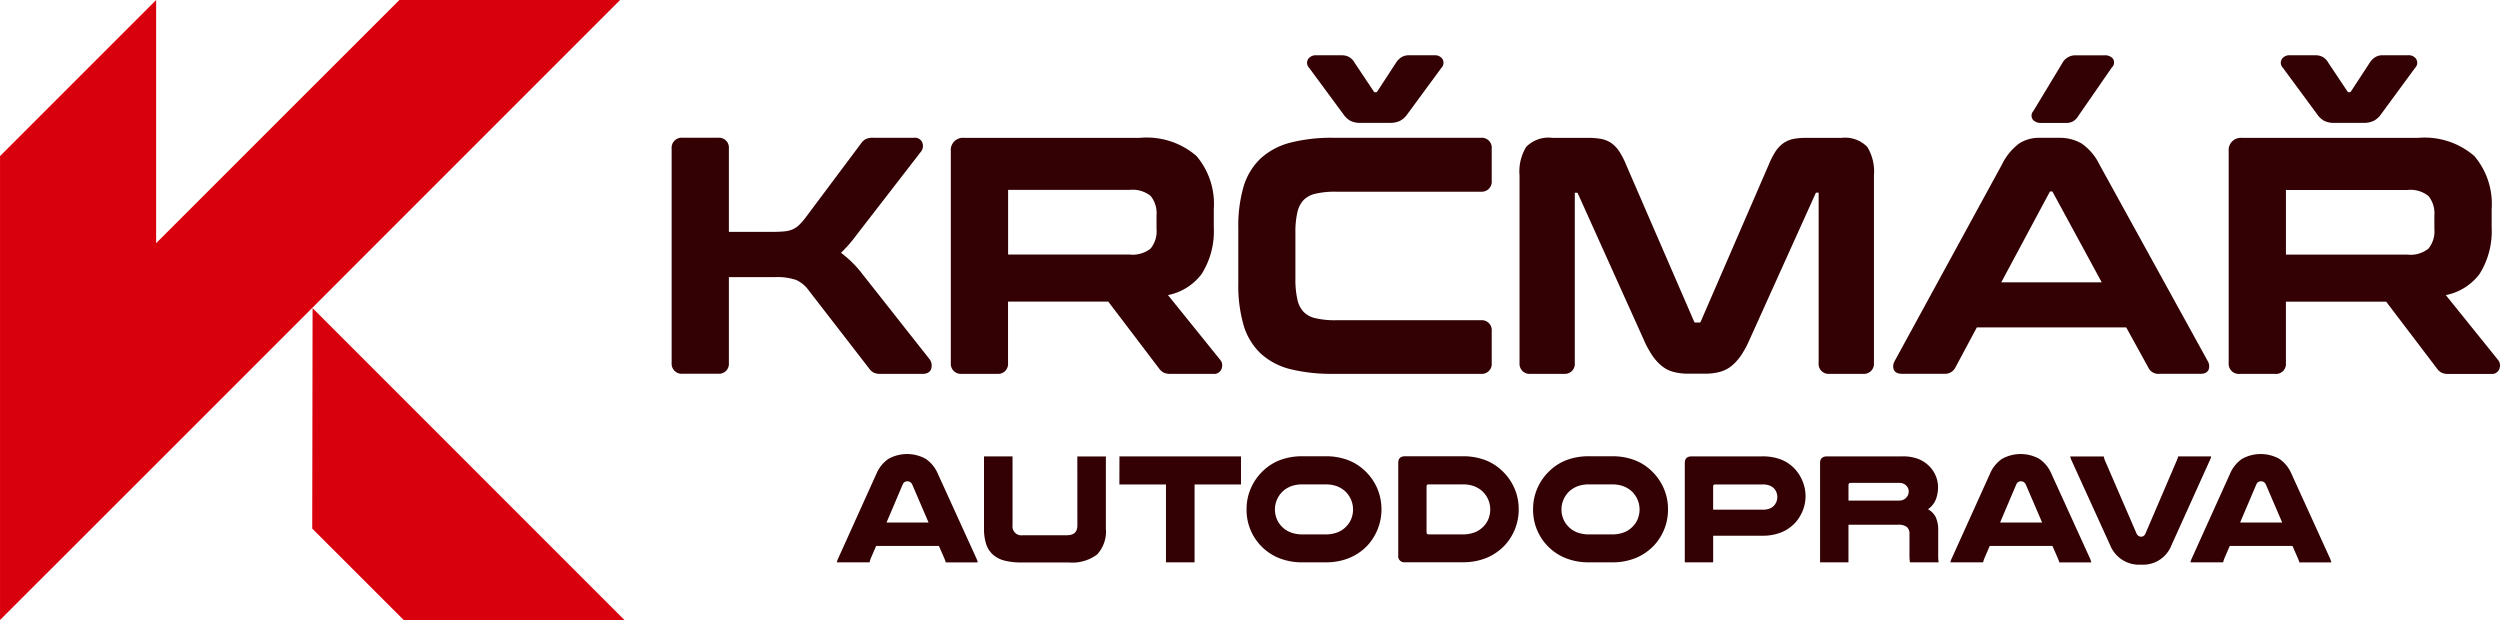<svg xmlns="http://www.w3.org/2000/svg" width="120.968" height="30" viewBox="0 0 120.968 30">
  <g id="logo" transform="translate(-145 -35)">
    <g id="Group_3" data-name="Group 3" transform="translate(145 35)">
      <path id="Path_1" data-name="Path 1" d="M190.831,278.568l12-12H192.149l-11.773,11.769V266.572h0l-3.777,3.776-3.777,3.776v22.448h0l8.007-8,4-4Z" transform="translate(-172.821 -266.572)" fill="#d9000d"/>
      <path id="Path_2" data-name="Path 2" d="M204.045,308.067l4.425,4.424h10.683L204.062,297.4Z" transform="translate(-188.937 -282.491)" fill="#d9000d"/>
    </g>
    <g id="Group_4" data-name="Group 4" transform="translate(177.498 37.674)">
      <path id="Path_3" data-name="Path 3" d="M263.241,317.005l-1.852-4.065a1.642,1.642,0,0,0-.58-.713,1.856,1.856,0,0,0-1.81,0,1.654,1.654,0,0,0-.577.713l-1.836,4.065a.936.936,0,0,0-.049.114,1.121,1.121,0,0,0-.035.114h1.586a.629.629,0,0,1,.023-.091l.03-.09.266-.615h3.035l.273.622c.01.026.02.052.03.08s.02.059.03.095h1.548a1.027,1.027,0,0,0-.083-.228Zm-4.333-1.7.781-1.836a.249.249,0,0,1,.1-.125.259.259,0,0,1,.129-.034.255.255,0,0,1,.136.038.269.269,0,0,1,.1.121l.789,1.836Z" transform="translate(-248.51 -292.696)" fill="#330003"/>
      <path id="Path_4" data-name="Path 4" d="M275.744,315.565c0,.319-.169.478-.508.478H273.1a.429.429,0,0,1-.493-.478v-3.338h-1.381v3.489a2.417,2.417,0,0,0,.1.74,1.165,1.165,0,0,0,.314.508,1.331,1.331,0,0,0,.558.3,3.139,3.139,0,0,0,.827.095h2.3a1.991,1.991,0,0,0,1.381-.391,1.639,1.639,0,0,0,.417-1.248v-3.489h-1.381Z" transform="translate(-256.111 -292.818)" fill="#330003"/>
      <path id="Path_5" data-name="Path 5" d="M284.762,313.585h2.254v3.77H288.4v-3.77h2.246v-1.358h-5.881Z" transform="translate(-263.096 -292.818)" fill="#330003"/>
      <path id="Path_6" data-name="Path 6" d="M303.181,312.9a2.439,2.439,0,0,0-.809-.5,3.037,3.037,0,0,0-1.089-.179h-1.078a3.043,3.043,0,0,0-1.089.179,2.441,2.441,0,0,0-.808.5,2.574,2.574,0,0,0-.607.842,2.506,2.506,0,0,0-.22,1.047,2.505,2.505,0,0,0,1.525,2.34,2.959,2.959,0,0,0,1.2.224h1.078a2.959,2.959,0,0,0,1.2-.224,2.558,2.558,0,0,0,.865-.611,2.6,2.6,0,0,0,.441-2.776A2.583,2.583,0,0,0,303.181,312.9Zm-.63,2.34a1.141,1.141,0,0,1-.235.368,1.182,1.182,0,0,1-.418.288,1.576,1.576,0,0,1-.615.106h-1.078a1.58,1.58,0,0,1-.615-.106,1.178,1.178,0,0,1-.418-.288,1.141,1.141,0,0,1-.235-.368,1.208,1.208,0,0,1,.019-.929,1.248,1.248,0,0,1,.277-.394,1.307,1.307,0,0,1,.395-.243,1.562,1.562,0,0,1,.577-.091h1.078a1.562,1.562,0,0,1,.577.091,1.291,1.291,0,0,1,.394.243,1.257,1.257,0,0,1,.277.394,1.208,1.208,0,0,1,.019.929Z" transform="translate(-269.661 -292.818)" fill="#330003"/>
      <path id="Path_7" data-name="Path 7" d="M317.647,312.9a2.436,2.436,0,0,0-.808-.5,3.037,3.037,0,0,0-1.089-.179h-2.77q-.333,0-.333.319v4.483a.292.292,0,0,0,.333.326h2.77a2.962,2.962,0,0,0,1.2-.224,2.565,2.565,0,0,0,.865-.611,2.535,2.535,0,0,0,.66-1.729,2.5,2.5,0,0,0-.22-1.047A2.567,2.567,0,0,0,317.647,312.9Zm-.63,2.34a1.139,1.139,0,0,1-.235.368,1.187,1.187,0,0,1-.418.288,1.578,1.578,0,0,1-.615.106h-1.632q-.1,0-.1-.106v-2.208c0-.071.033-.106.1-.106h1.632a1.56,1.56,0,0,1,.576.091,1.3,1.3,0,0,1,.395.243,1.241,1.241,0,0,1,.277.394,1.215,1.215,0,0,1,.019.929Z" transform="translate(-277.488 -292.818)" fill="#330003"/>
      <path id="Path_8" data-name="Path 8" d="M331.833,312.9a2.439,2.439,0,0,0-.809-.5,3.037,3.037,0,0,0-1.089-.179h-1.078a3.04,3.04,0,0,0-1.089.179,2.439,2.439,0,0,0-.808.5,2.575,2.575,0,0,0-.607.842,2.505,2.505,0,0,0-.22,1.047,2.505,2.505,0,0,0,1.525,2.34,2.959,2.959,0,0,0,1.2.224h1.078a2.959,2.959,0,0,0,1.2-.224,2.567,2.567,0,0,0,.865-.611,2.535,2.535,0,0,0,.66-1.729,2.5,2.5,0,0,0-.22-1.047A2.583,2.583,0,0,0,331.833,312.9Zm-.63,2.34a1.141,1.141,0,0,1-.235.368,1.185,1.185,0,0,1-.417.288,1.58,1.58,0,0,1-.615.106h-1.078a1.58,1.58,0,0,1-.615-.106,1.177,1.177,0,0,1-.418-.288,1.13,1.13,0,0,1-.235-.368,1.206,1.206,0,0,1,.018-.929,1.249,1.249,0,0,1,.277-.394,1.307,1.307,0,0,1,.395-.243,1.562,1.562,0,0,1,.577-.091h1.078a1.563,1.563,0,0,1,.577.091,1.292,1.292,0,0,1,.394.243,1.241,1.241,0,0,1,.277.394,1.209,1.209,0,0,1,.019.929Z" transform="translate(-284.449 -292.818)" fill="#330003"/>
      <path id="Path_9" data-name="Path 9" d="M346.573,312.781a1.84,1.84,0,0,0-.626-.406,2.466,2.466,0,0,0-.914-.148h-3.4q-.333,0-.333.319v4.809h1.373v-1.29h2.36a2.365,2.365,0,0,0,.994-.186,1.89,1.89,0,0,0,.668-.5,1.991,1.991,0,0,0,.33-.573,1.848,1.848,0,0,0,.118-.656,1.887,1.887,0,0,0-.152-.743A1.958,1.958,0,0,0,346.573,312.781Zm-.918,1.783a.559.559,0,0,1-.224.178.889.889,0,0,1-.368.064h-2.391v-1.115c0-.071.033-.106.1-.106h2.292a.91.91,0,0,1,.36.061.558.558,0,0,1,.224.166.615.615,0,0,1,.129.387A.585.585,0,0,1,345.654,314.564Z" transform="translate(-292.276 -292.818)" fill="#330003"/>
      <path id="Path_10" data-name="Path 10" d="M360.547,316.869v-1.024a1.545,1.545,0,0,0-.118-.675.941.941,0,0,0-.375-.387,1.043,1.043,0,0,0,.379-.474,1.615,1.615,0,0,0,.106-.587,1.4,1.4,0,0,0-.11-.55,1.47,1.47,0,0,0-.3-.458,1.586,1.586,0,0,0-.524-.354,2.034,2.034,0,0,0-.79-.133h-3.642q-.341,0-.342.319v4.809h1.374v-1.821h2.39a.685.685,0,0,1,.433.106.427.427,0,0,1,.129.349v1.024a2.549,2.549,0,0,0,.022.341h1.389c-.01-.071-.016-.142-.019-.212S360.547,316.981,360.547,316.869Zm-1.526-2.669a.451.451,0,0,1-.151.121.529.529,0,0,1-.236.045h-2.428v-.743a.1.1,0,0,1,.114-.114h2.314a.473.473,0,0,1,.372.136.393.393,0,0,1,.114.288A.414.414,0,0,1,359.022,314.2Z" transform="translate(-299.261 -292.818)" fill="#330003"/>
      <path id="Path_11" data-name="Path 11" d="M374.6,317.005l-1.852-4.065a1.642,1.642,0,0,0-.58-.713,1.856,1.856,0,0,0-1.81,0,1.647,1.647,0,0,0-.577.713l-1.836,4.065a.958.958,0,0,0-.049.114c-.013.035-.024.073-.035.114h1.586a.637.637,0,0,1,.023-.091c.011-.03.02-.06.031-.09l.266-.615H372.8l.273.622c.01.026.02.052.03.08s.02.059.03.095h1.548a1.093,1.093,0,0,0-.034-.114A1.022,1.022,0,0,0,374.6,317.005Zm-4.333-1.7.781-1.836a.249.249,0,0,1,.1-.125.261.261,0,0,1,.129-.034.253.253,0,0,1,.136.038.268.268,0,0,1,.1.121l.789,1.836Z" transform="translate(-305.987 -292.696)" fill="#330003"/>
      <path id="Path_12" data-name="Path 12" d="M386.634,312.341a1.079,1.079,0,0,0,.034-.114h-1.6a.956.956,0,0,1-.06.182l-1.518,3.543a.263.263,0,0,1-.091.125.227.227,0,0,1-.246,0,.275.275,0,0,1-.1-.121l-1.533-3.543a1.506,1.506,0,0,1-.053-.182h-1.624a1.171,1.171,0,0,0,.034.114.984.984,0,0,0,.049.114l1.852,4.065a1.5,1.5,0,0,0,1.487.941,1.473,1.473,0,0,0,1.48-.941l1.836-4.065A1.116,1.116,0,0,0,386.634,312.341Z" transform="translate(-312.171 -292.818)" fill="#330003"/>
      <path id="Path_13" data-name="Path 13" d="M398.6,317.005l-1.852-4.065a1.642,1.642,0,0,0-.58-.713,1.856,1.856,0,0,0-1.81,0,1.65,1.65,0,0,0-.577.713l-1.836,4.065a.945.945,0,0,0-.049.114c-.013.035-.024.073-.035.114h1.586a.625.625,0,0,1,.023-.091c.011-.03.02-.06.03-.09l.266-.615H396.8l.273.622c.01.026.02.052.03.08s.02.059.03.095h1.548a1.131,1.131,0,0,0-.034-.114A1.041,1.041,0,0,0,398.6,317.005Zm-4.333-1.7.781-1.836a.249.249,0,0,1,.1-.125.261.261,0,0,1,.129-.034.254.254,0,0,1,.137.038.269.269,0,0,1,.1.121l.789,1.836Z" transform="translate(-318.372 -292.696)" fill="#330003"/>
      <path id="Path_14" data-name="Path 14" d="M249.737,291.709a.737.737,0,0,0,.374.072h2.025c.367,0,.419-.247.426-.324a.5.5,0,0,0-.084-.369l-3.242-4.11a5.126,5.126,0,0,0-1.058-1.054c.1-.093.2-.2.3-.305.157-.173.328-.385.507-.627l3.074-3.975a.443.443,0,0,0,.065-.4.378.378,0,0,0-.412-.259h-1.962a.759.759,0,0,0-.391.073.719.719,0,0,0-.208.2l-2.719,3.634a2.775,2.775,0,0,1-.311.342,1.059,1.059,0,0,1-.3.191,1.359,1.359,0,0,1-.392.09c-.163.015-.37.023-.617.023h-2.057v-4.033a.479.479,0,0,0-.522-.522h-1.709a.487.487,0,0,0-.538.522v10.375a.487.487,0,0,0,.538.522h1.709a.479.479,0,0,0,.522-.522V287.1h2.231a2.871,2.871,0,0,1,1.025.137,1.547,1.547,0,0,1,.609.507l2.908,3.759A.723.723,0,0,0,249.737,291.709Z" transform="translate(-239.985 -276.365)" fill="#330003"/>
      <path id="Path_15" data-name="Path 15" d="M278.185,291.709a.736.736,0,0,0,.374.072H280.6a.379.379,0,0,0,.424-.3.413.413,0,0,0-.088-.386l-2.522-3.126a2.684,2.684,0,0,0,1.633-1.025,3.873,3.873,0,0,0,.585-2.251v-.9a3.565,3.565,0,0,0-.84-2.556,3.681,3.681,0,0,0-2.736-.876h-8.5a.591.591,0,0,0-.649.648v10.249a.487.487,0,0,0,.538.522h1.709a.48.48,0,0,0,.522-.522v-2.973h4.85l2.444,3.217A.724.724,0,0,0,278.185,291.709Zm-.323-6.935a1.329,1.329,0,0,1-.284.94,1.386,1.386,0,0,1-1.013.294h-5.886v-3.129a.152.152,0,0,1,.031,0h5.854a1.386,1.386,0,0,1,1.013.294,1.329,1.329,0,0,1,.284.94Z" transform="translate(-254.398 -276.365)" fill="#330003"/>
      <path id="Path_16" data-name="Path 16" d="M299.171,291.553a8.322,8.322,0,0,0,2.086.227h7.136a.48.48,0,0,0,.522-.522v-1.55a.48.48,0,0,0-.522-.522h-7.041a4.087,4.087,0,0,1-.977-.1,1.161,1.161,0,0,1-.559-.3,1.251,1.251,0,0,1-.3-.585,4.348,4.348,0,0,1-.1-1.01v-2.246a4.223,4.223,0,0,1,.1-1,1.253,1.253,0,0,1,.3-.578,1.158,1.158,0,0,1,.559-.3,4.073,4.073,0,0,1,.977-.1h7.041a.487.487,0,0,0,.522-.537v-1.55a.48.48,0,0,0-.522-.522h-7.136a8.054,8.054,0,0,0-2.087.236,3.372,3.372,0,0,0-1.442.769,3.1,3.1,0,0,0-.822,1.364,6.786,6.786,0,0,0-.253,1.981v2.72a6.873,6.873,0,0,0,.253,1.988,3.093,3.093,0,0,0,.823,1.373A3.3,3.3,0,0,0,299.171,291.553Z" transform="translate(-269.233 -276.365)" fill="#330003"/>
      <path id="Path_17" data-name="Path 17" d="M305.289,274.97a1.028,1.028,0,0,0,.325.3,1.013,1.013,0,0,0,.5.1h1.409a1.065,1.065,0,0,0,.5-.1.992.992,0,0,0,.336-.3l1.659-2.258a.348.348,0,0,0,.041-.448.434.434,0,0,0-.368-.164h-1.234a.689.689,0,0,0-.378.1.9.9,0,0,0-.257.265l-.9,1.38c-.028.044-.046.044-.058.044h-.063c-.012,0-.03,0-.061-.049l-.914-1.37a.753.753,0,0,0-.245-.269.722.722,0,0,0-.394-.1h-1.218a.449.449,0,0,0-.385.165.344.344,0,0,0,.039.445Z" transform="translate(-272.773 -272.1)" fill="#330003"/>
      <path id="Path_18" data-name="Path 18" d="M339.772,291.78h1.614a.487.487,0,0,0,.538-.522V282.18a2.283,2.283,0,0,0-.321-1.379,1.5,1.5,0,0,0-1.245-.44h-1.693a3.343,3.343,0,0,0-.627.051,1.3,1.3,0,0,0-.5.21,1.528,1.528,0,0,0-.385.411,3.984,3.984,0,0,0-.323.635l-3.29,7.59c-.014.03-.024.039-.063.039h-.19c-.039,0-.049-.009-.062-.038l-3.29-7.589a3.961,3.961,0,0,0-.324-.637,1.514,1.514,0,0,0-.385-.411,1.3,1.3,0,0,0-.511-.211,3.508,3.508,0,0,0-.633-.05h-1.724a1.5,1.5,0,0,0-1.262.44,2.28,2.28,0,0,0-.321,1.379v9.078a.487.487,0,0,0,.538.522h1.614a.48.48,0,0,0,.522-.522v-8.24h.095a.1.1,0,0,1,.039.005l3.2,7.1a4.881,4.881,0,0,0,.4.746,2.414,2.414,0,0,0,.46.519,1.538,1.538,0,0,0,.588.3,2.826,2.826,0,0,0,.734.085h.76a2.829,2.829,0,0,0,.733-.085,1.542,1.542,0,0,0,.588-.3,2.448,2.448,0,0,0,.46-.518,4.828,4.828,0,0,0,.4-.746l3.2-7.086.008-.018a.086.086,0,0,1,.039-.006h.095v8.24A.48.48,0,0,0,339.772,291.78Z" transform="translate(-283.747 -276.365)" fill="#330003"/>
      <path id="Path_19" data-name="Path 19" d="M365.143,291.483l1.043-1.949h7.229l1.071,1.945a.526.526,0,0,0,.519.3h2.01c.255,0,.354-.116.392-.214a.492.492,0,0,0-.047-.4l-5.241-9.513a2.632,2.632,0,0,0-.87-1.022,2.127,2.127,0,0,0-1.1-.27h-.934a1.774,1.774,0,0,0-.98.273,2.806,2.806,0,0,0-.834,1.02l-5.192,9.511a.493.493,0,0,0-.046.4c.037.1.138.214.408.214h2.057A.554.554,0,0,0,365.143,291.483Zm4.57-8.505c.009-.015.016-.022.023-.023h.1a.062.062,0,0,1,.016.019l2.377,4.377h-4.86Z" transform="translate(-303.031 -276.365)" fill="#330003"/>
      <path id="Path_20" data-name="Path 20" d="M376.453,275.374h1.2a.649.649,0,0,0,.376-.1.882.882,0,0,0,.245-.278l1.6-2.313a.317.317,0,0,0,.017-.452.515.515,0,0,0-.376-.129h-1.408a.713.713,0,0,0-.639.385l-1.4,2.318a.322.322,0,0,0,.006.441A.51.51,0,0,0,376.453,275.374Z" transform="translate(-310.181 -272.1)" fill="#330003"/>
      <path id="Path_21" data-name="Path 21" d="M408.721,291.1,406.2,287.97a2.68,2.68,0,0,0,1.633-1.024,3.876,3.876,0,0,0,.585-2.251v-.9a3.566,3.566,0,0,0-.84-2.556,3.682,3.682,0,0,0-2.736-.876h-8.5a.59.59,0,0,0-.648.648v10.249a.487.487,0,0,0,.538.522h1.709a.479.479,0,0,0,.522-.522v-2.973h4.85l2.445,3.217a.718.718,0,0,0,.211.207.737.737,0,0,0,.374.072h2.041a.38.38,0,0,0,.424-.3A.414.414,0,0,0,408.721,291.1Zm-3.074-6.322a1.329,1.329,0,0,1-.284.94,1.386,1.386,0,0,1-1.013.294h-5.886v-3.129a.146.146,0,0,1,.031,0h5.854a1.386,1.386,0,0,1,1.013.294,1.328,1.328,0,0,1,.284.94Z" transform="translate(-320.352 -276.365)" fill="#330003"/>
      <path id="Path_22" data-name="Path 22" d="M402.664,274.97a1.024,1.024,0,0,0,.325.3,1.013,1.013,0,0,0,.5.1h1.408a1.065,1.065,0,0,0,.5-.1,1,1,0,0,0,.336-.3l1.658-2.258a.347.347,0,0,0,.041-.449.433.433,0,0,0-.368-.164h-1.234a.692.692,0,0,0-.378.1.911.911,0,0,0-.257.265l-.9,1.379c-.029.045-.046.045-.059.045h-.063c-.012,0-.03,0-.061-.049l-.914-1.37a.761.761,0,0,0-.244-.269.726.726,0,0,0-.394-.1h-1.218a.449.449,0,0,0-.384.164.345.345,0,0,0,.039.445Z" transform="translate(-323.031 -272.1)" fill="#330003"/>
    </g>
  </g>
</svg>
